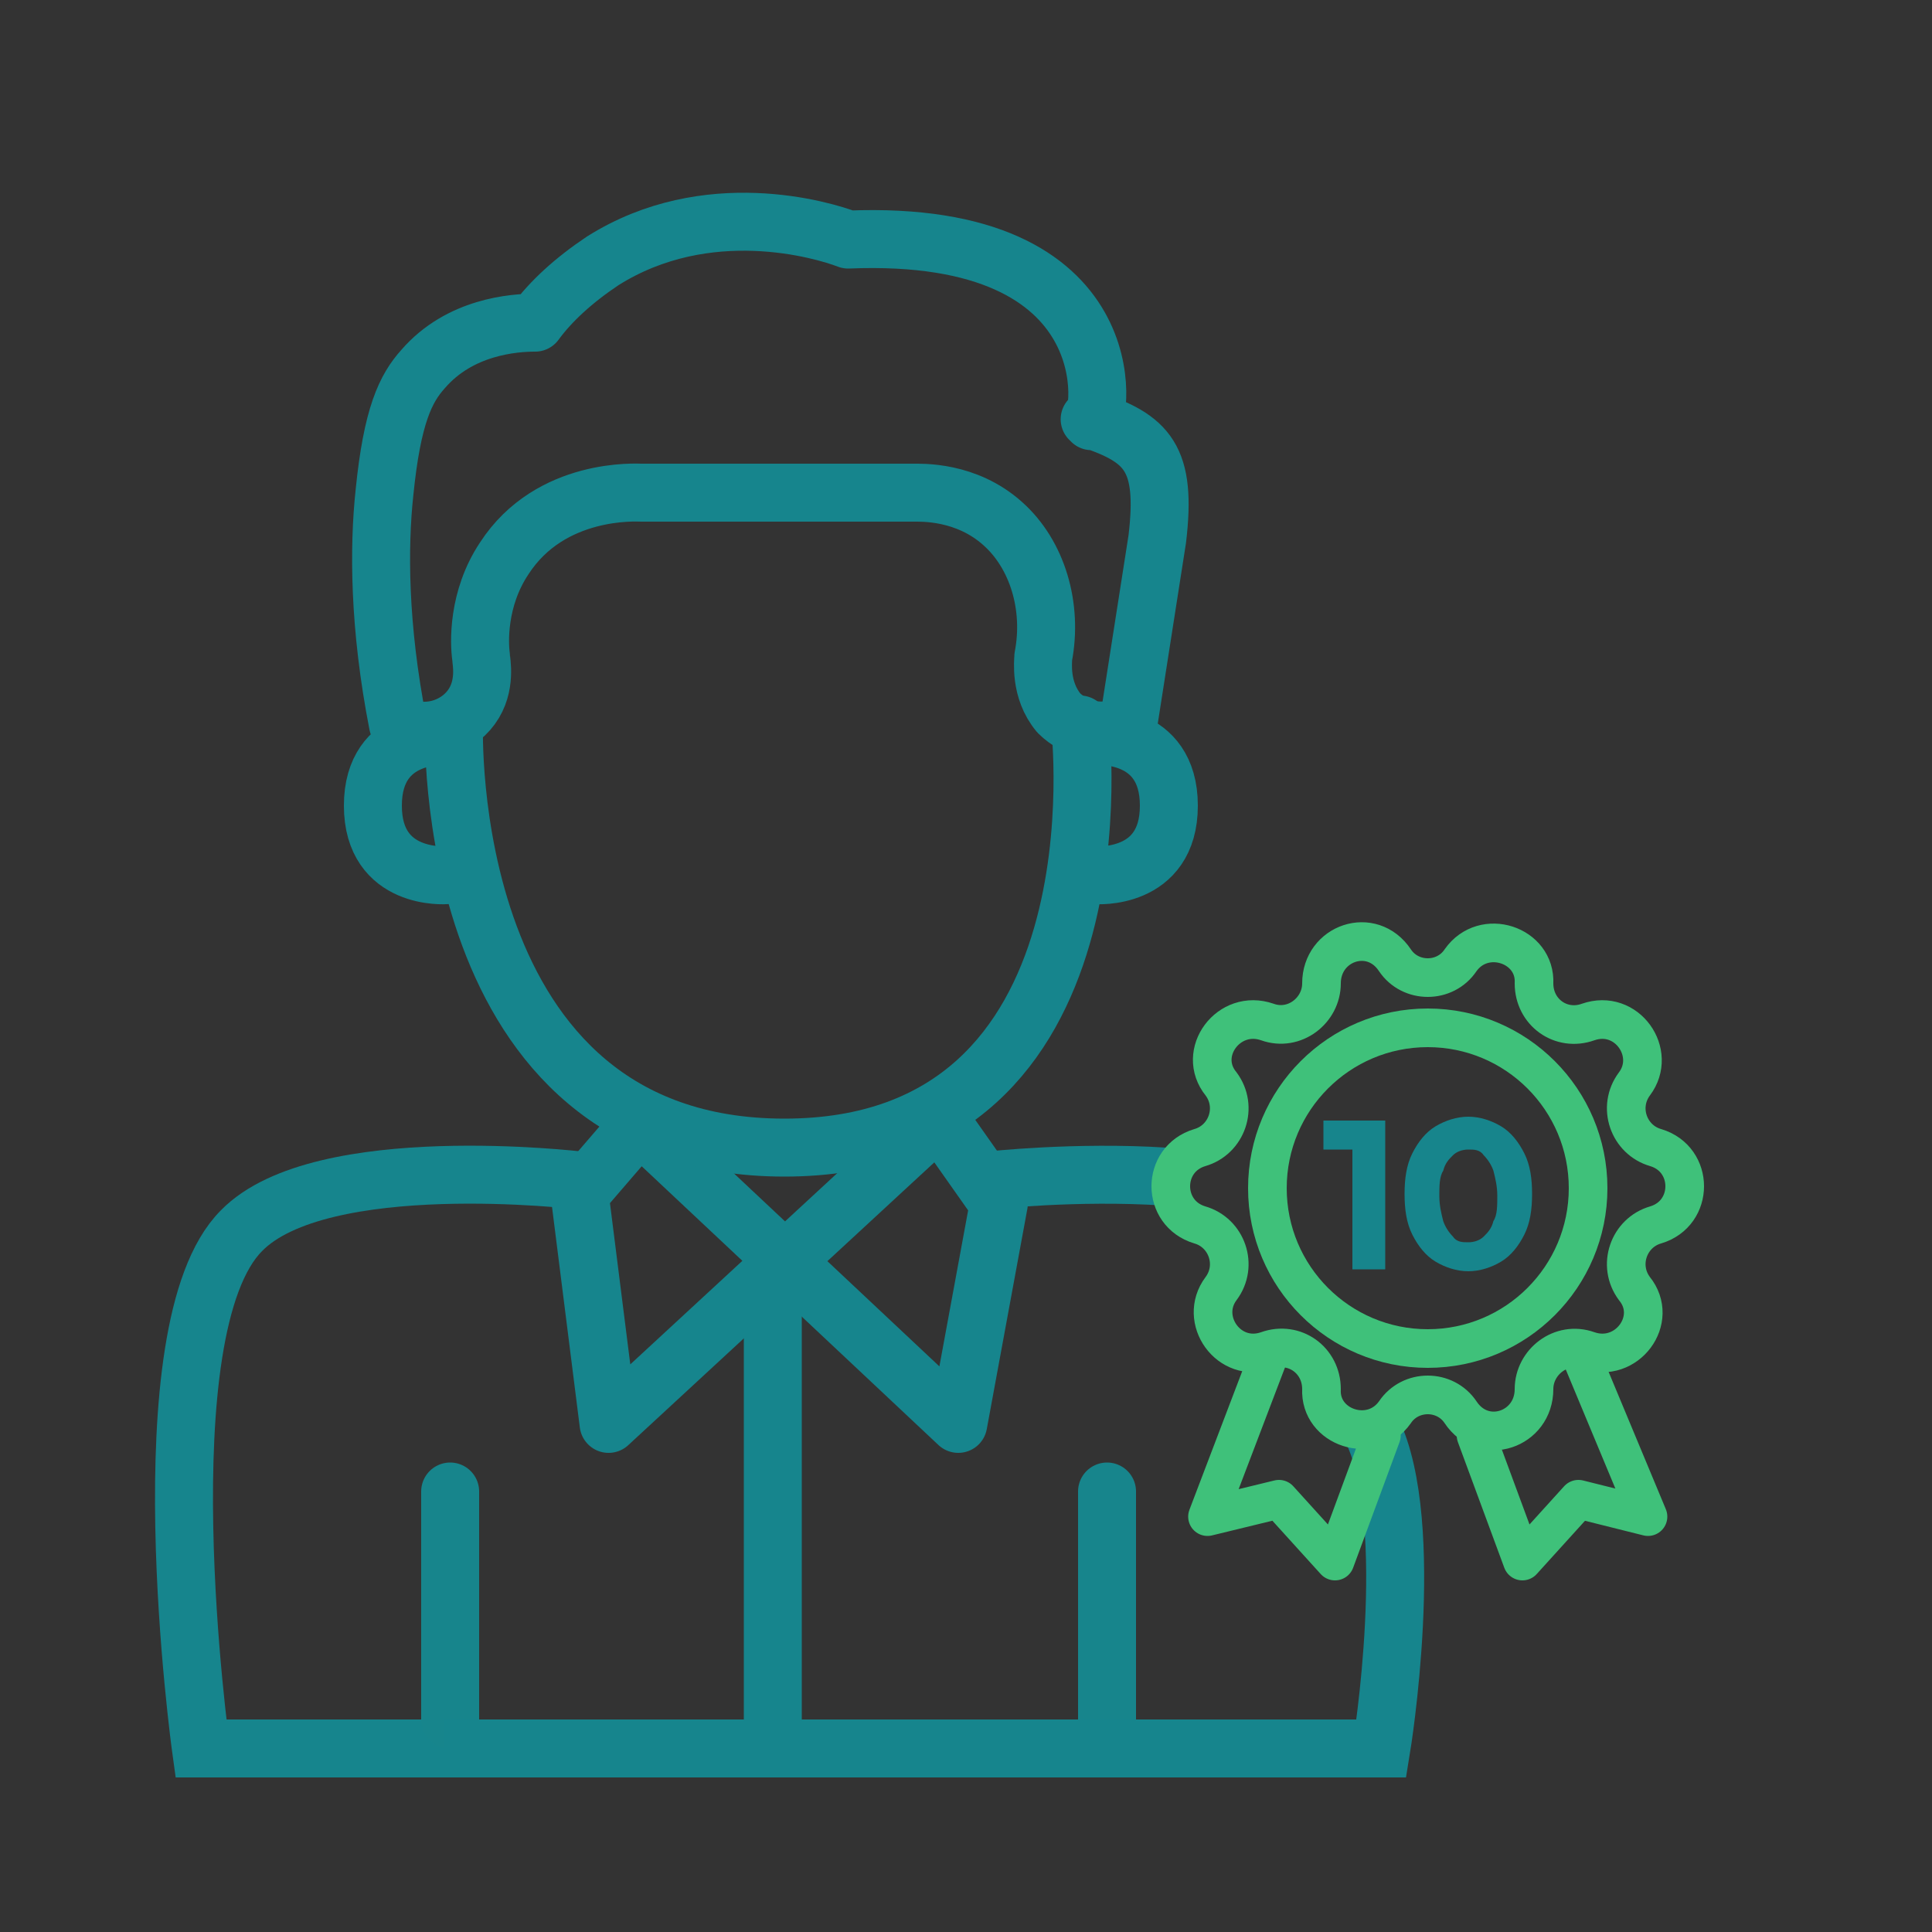 <?xml version="1.0" encoding="UTF-8"?>
<svg id="Ebene_1" xmlns="http://www.w3.org/2000/svg" version="1.1" xmlns:xlink="http://www.w3.org/1999/xlink" viewBox="0 0 100 100">
  <rect x="0" y="0" width="100" height="100" fill="#333333" stroke="none"/>
  <!-- Generator: Adobe Illustrator 29.6.1, SVG Export Plug-In . SVG Version: 2.1.1 Build 9)  -->
  <defs>
    <style>
      .st0 {
        stroke: #fff;
      }

      .st0, .st1, .st2, .st3, .st4, .st5 {
        fill: none;
      }

      .st0, .st1, .st4, .st5 {
        stroke-width: 3px;
      }

      .st1 {
        stroke: #17858c;
      }

      .st1, .st3, .st5 {
        stroke-linecap: round;
        stroke-linejoin: round;
      }

      .st6 {
        clip-path: url(#clippath-1);
      }

      .st7 {
        clip-path: url(#clippath-3);
      }

      .st3 {
        stroke: #3fc17a;
        stroke-width: 2px;
      }

      .st8 {
        fill: #17858c;
      }

      .st4, .st5 {
        stroke: #16858d;
      }

      .st9 {
        clip-path: url(#clippath-2);
      }

      .st10 {
        clip-path: url(#clippath);
      }
    </style>
    <clipPath id="clippath">
      <rect class="st2" width="100" height="100"/>
    </clipPath>
    <clipPath id="clippath-1">
      <rect class="st2" width="100" height="100"/>
    </clipPath>
    <clipPath id="clippath-2">
      <rect class="st2" width="100" height="100"/>
    </clipPath>
    <clipPath id="clippath-3">
      <rect class="st2" width="100" height="100"/>
    </clipPath>
  </defs>
  <polygon class="st5" points="33.1 58.2 30 61.8 31.5 73.7 48.6 57.9 51.7 62.3 49.6 73.7 33.1 58.2"/>
  <g class="st10">
    <path class="st4" d="M30,61.1s-13.4-1.6-17.5,2.6c-5.1,5.1-2.1,26.8-2.1,26.8h48.4"/>
  </g>
  <line class="st1" x1="57.3" y1="89" x2="57.3" y2="77.2"/>
  <line class="st1" x1="23.3" y1="89" x2="23.3" y2="77.2"/>
  <path class="st0" d="M51.6,61.1"/>
  <g class="st6">
    <path class="st4" d="M51.2,61.1s4.5-.5,9.1-.2"/>
    <path class="st4" d="M71,74c2.4,4.9.5,16.5.5,16.5H23"/>
    <path class="st5" d="M56.7,38.1s3.8-.3,3.8,3.6-3.8,3.6-3.8,3.6"/>
    <path class="st5" d="M23.1,38.1s-3.8-.3-3.8,3.6,3.8,3.6,3.8,3.6"/>
    <path class="st5" d="M23.5,37.5s-.8,21.9,17.1,21.9,15.3-21.9,15.3-21.9"/>
    <path class="st5" d="M56.4,21.7c3,1,4,2,3.5,6.2-.5,3.2-1,6.4-1.5,9.6-1.3.6-2.7.3-3.6-.6-1-1.2-.8-2.7-.8-2.9.5-2.6-.3-5.3-2.1-6.9-1.9-1.7-4.2-1.6-4.7-1.6h-14c-.2,0-4.7-.3-7.1,3.4-1.4,2.1-1.3,4.4-1.2,5.1,0,.2.3,1.5-.5,2.6-.8,1.1-2.4,1.6-3.8.9-1-5.1-1-9.2-.7-12,.4-4,1.1-5.4,2-6.4,1.9-2.2,4.7-2.4,5.8-2.4.8-1.1,2-2.2,3.5-3.2,5.4-3.4,11.4-1.6,12.7-1.1,14.6-.6,13.1,9.4,12.6,9.4"/>
  </g>
  <line class="st5" x1="40" y1="90.5" x2="40" y2="65.8"/>
  <g class="st9">
    <path class="st3" d="M75.6,49.7h0c1.2-1.7,3.9-.8,3.8,1.2,0,1.5,1.4,2.5,2.8,2,2-.7,3.6,1.6,2.4,3.2-.9,1.2-.3,2.9,1.1,3.3,2,.6,2,3.4,0,4-1.4.4-2,2.1-1.1,3.3,1.3,1.6-.4,3.9-2.4,3.2-1.4-.5-2.8.6-2.8,2,0,2.1-2.6,3-3.8,1.2-.8-1.2-2.6-1.2-3.4,0-1.2,1.7-3.9.8-3.8-1.2,0-1.5-1.4-2.5-2.8-2-2,.7-3.6-1.6-2.4-3.2.9-1.2.3-2.9-1.1-3.3-2-.6-2-3.4,0-4,1.4-.4,2-2.1,1.1-3.3-1.3-1.6.4-3.9,2.4-3.2,1.4.5,2.8-.6,2.8-2,0-2.1,2.6-3,3.8-1.2.8,1.2,2.6,1.2,3.4,0Z"/>
    <circle class="st3" cx="73.9" cy="61.5" r="8.3"/>
  </g>
  <polyline class="st3" points="76.4 74.3 78.8 80.8 81.7 77.6 85.3 78.5 81.8 70.1"/>
  <polyline class="st3" points="71.5 74.3 69.1 80.8 66.2 77.6 62.5 78.5 65.7 70.1"/>
  <g class="st7">
    <path class="st8" d="M75.2,64c-.2-.2-.4-.5-.5-.8-.1-.4-.2-.8-.2-1.3s0-1,.2-1.3c.1-.4.3-.6.5-.8.2-.2.5-.3.8-.3s.6,0,.8.3c.2.2.4.5.5.8.1.4.2.8.2,1.3s0,1-.2,1.3c-.1.4-.3.6-.5.8-.2.2-.5.3-.8.3s-.6,0-.8-.3M77.7,65.3c.5-.3.9-.8,1.2-1.4.3-.6.4-1.3.4-2.1s-.1-1.5-.4-2.1c-.3-.6-.7-1.1-1.2-1.4-.5-.3-1.1-.5-1.7-.5s-1.2.2-1.7.5c-.5.3-.9.8-1.2,1.4-.3.6-.4,1.3-.4,2.1s.1,1.5.4,2.1c.3.6.7,1.1,1.2,1.4.5.3,1.1.5,1.7.5s1.2-.2,1.7-.5M71.6,58h-3.1v1.5h3.1v-1.5ZM71.7,58h-1.7v7.7h1.7v-7.7Z"/>
  </g>
</svg>